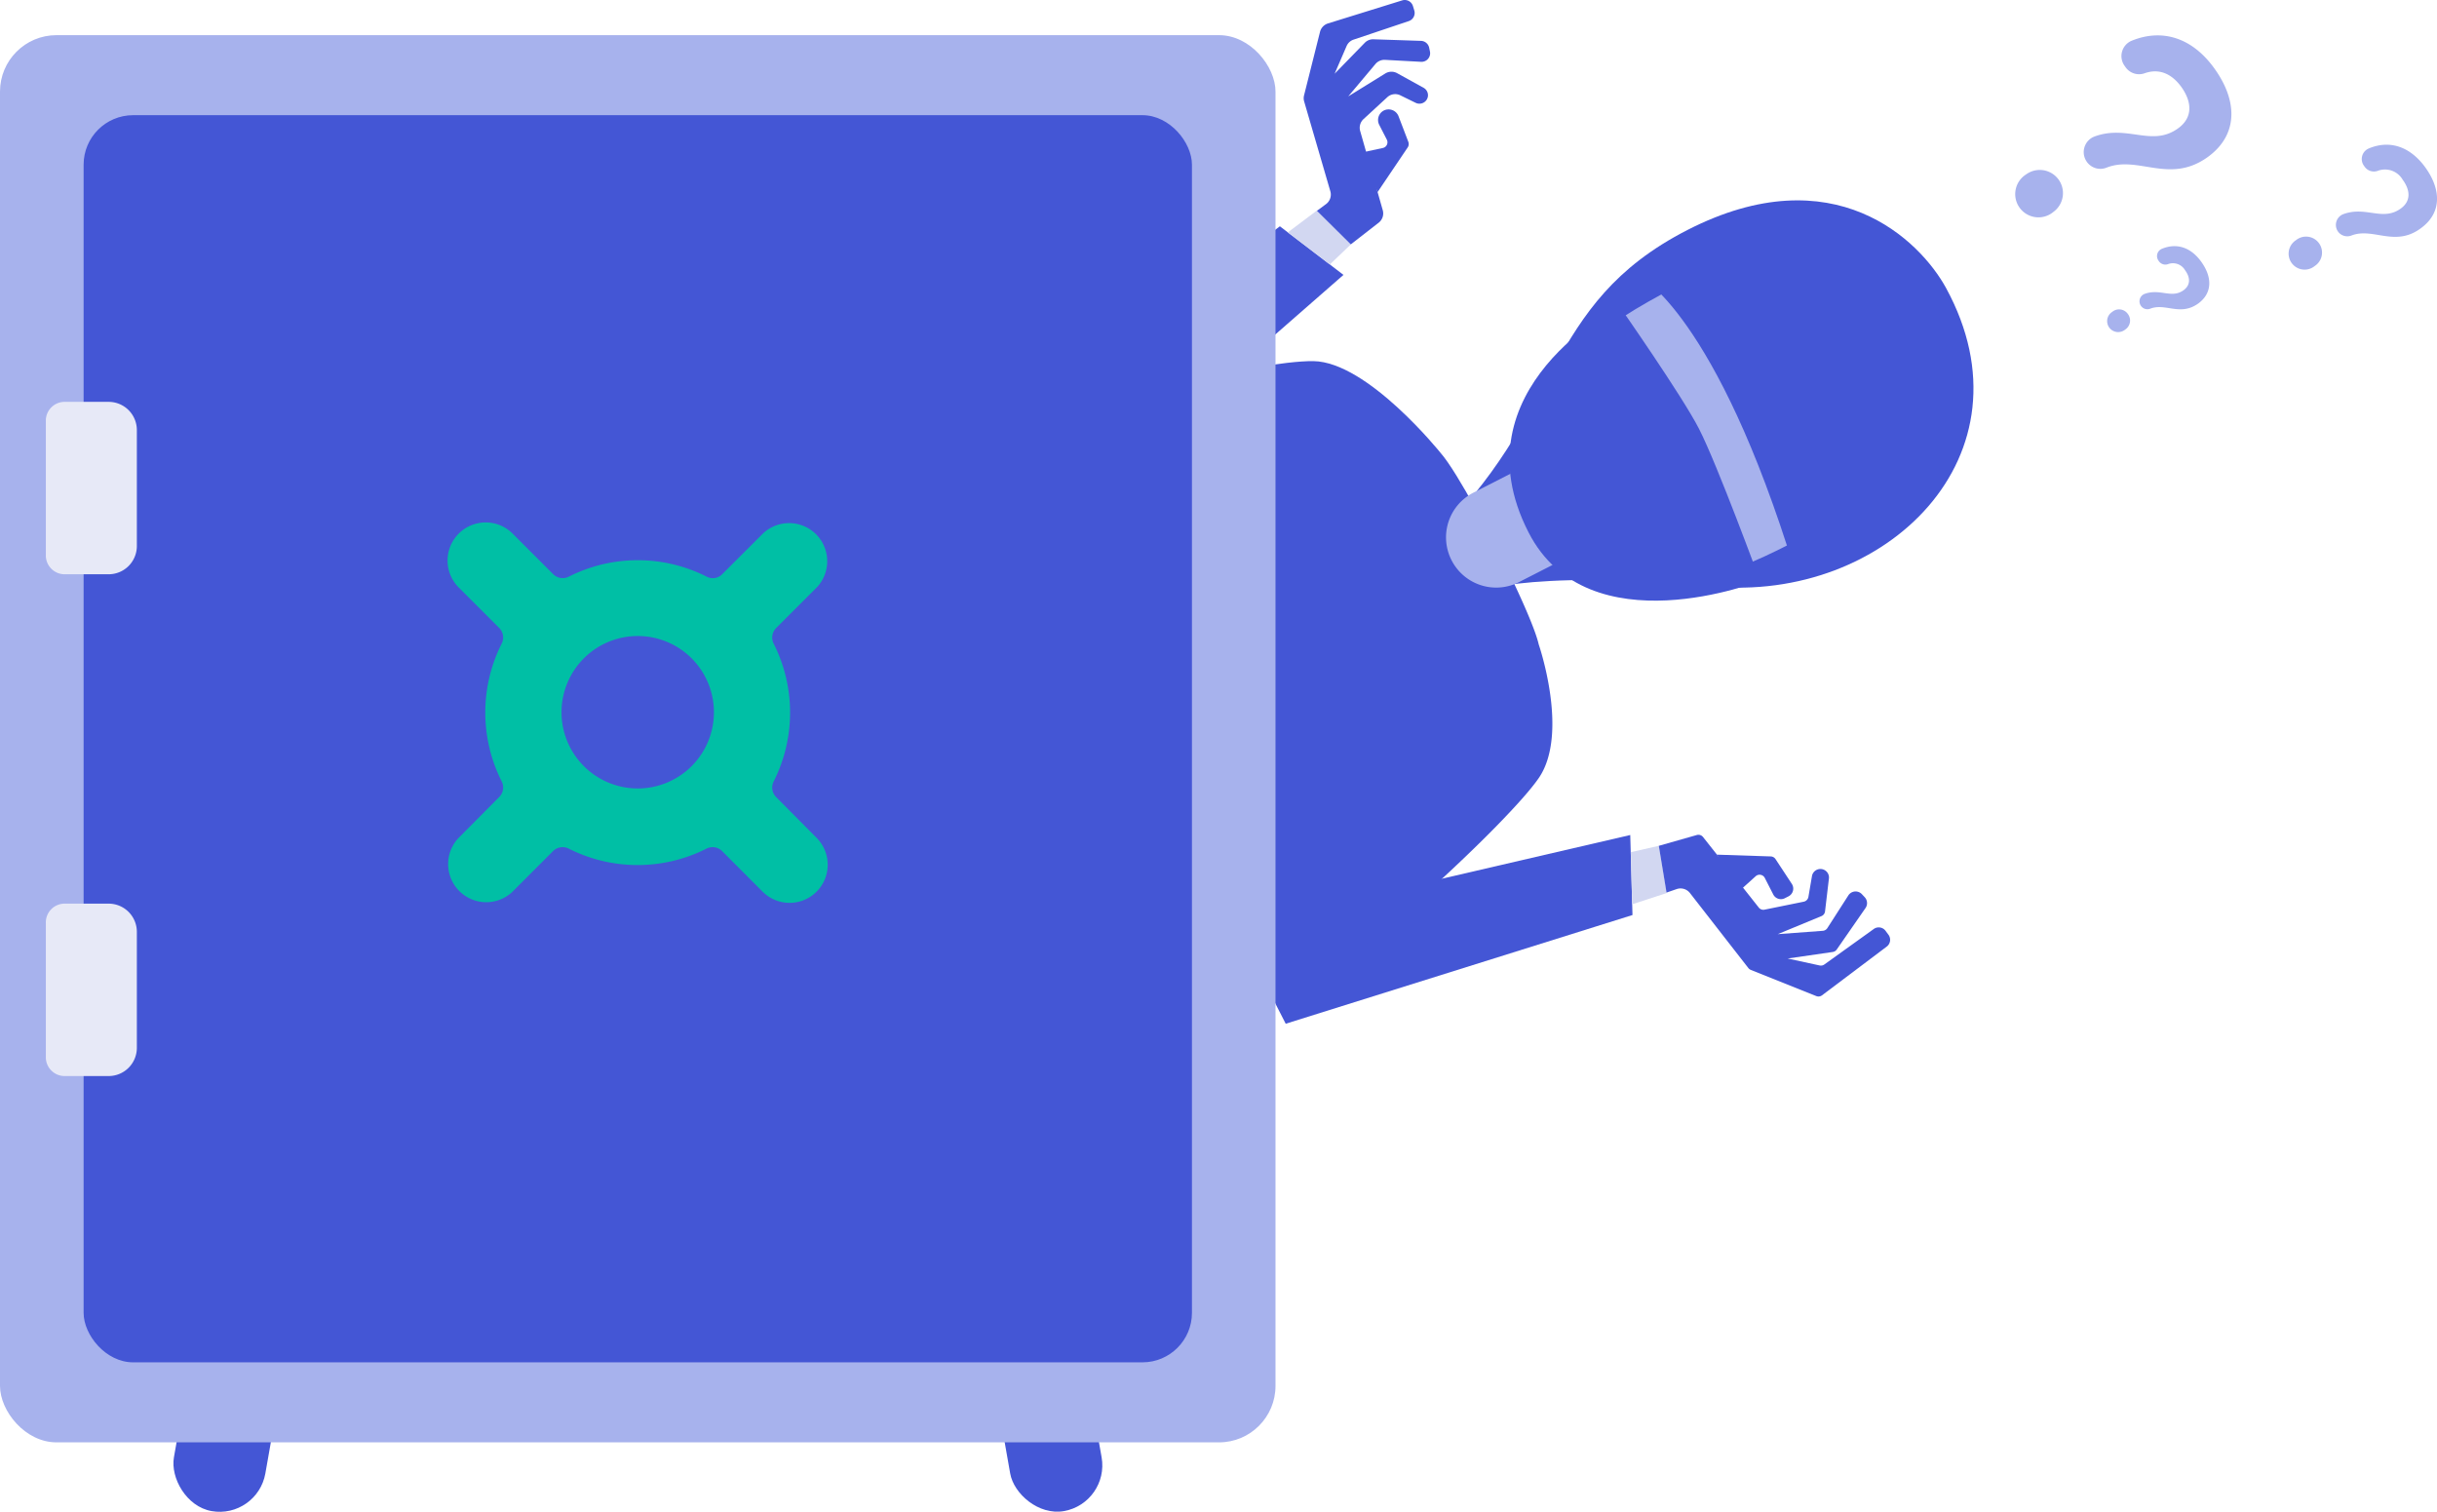 <svg xmlns="http://www.w3.org/2000/svg" viewBox="0 0 372.19 230.88"><title>vault_02</title><g id="Camada_2" data-name="Camada 2"><g id="vault_02_prevent_hacking" data-name="vault_02 prevent hacking"><path d="M297.22,44c-4-7.33-17.17-20.31-39.5-8.88s-18.81,28.3-39.31,47.58L224,90.78s8.38-4,37.43-1.23C288.07,92.09,311.12,69.51,297.22,44Z" fill="#4456d5"/><polygon points="188.76 141.49 248.98 127.52 249.32 139.74 196.36 156.34 188.76 141.49" fill="#4456d5"/><polygon points="158.64 82.67 205.18 41.98 195.47 34.56 151.04 67.83 158.64 82.67" fill="#4456d5"/><path d="M220,69.15s-11.12-13.88-19.4-14-38,6.82-43,10.08-5,5.71-5,5.71l20.84,40.71,55-28.18S222.71,72.21,220,69.15Z" fill="#4456d5"/><path d="M235,98.41s4.69,13.61,0,20.42-27.79,28-33.37,30.11a78.71,78.71,0,0,0-7.44,3.15l-20.84-40.72,55-28.18S234.1,94.45,235,98.41Z" fill="#4456d5"/><path d="M246.67,81.39,232,88.89a7.65,7.65,0,0,1-10.31-3.33h0A7.66,7.66,0,0,1,225,75.25L241.16,67Z" fill="#a7b2ed"/><polygon points="253.34 129.17 249.06 130.14 249.27 138.1 254.55 136.38 253.34 129.17" fill="#d2d7f1"/><path d="M287.36,72.56,293.71,69s-2.42-22.82-22.2-29.35l.25-.12-3.32-1.16s-48.92,16.89-35.38,41.28c14.22,25.61,53.58-4.93,53.58-4.93Z" fill="#a7b2ed"/><polygon points="201.16 32.12 196.68 35.49 203.1 40.39 206.31 37.32 201.16 32.12" fill="#d2d7f1"/><path d="M206.3,37.32,210.57,34a1.79,1.79,0,0,0,.61-1.9L207.73,20a1.8,1.8,0,0,1,.51-1.81l3.63-3.34a1.78,1.78,0,0,1,2-.29l2.33,1.14a1.31,1.31,0,0,0,1.88-1h0a1.3,1.3,0,0,0-.66-1.29l-4-2.21a1.8,1.8,0,0,0-1.82,0l-5.69,3.52,4.15-4.94a1.8,1.8,0,0,1,1.47-.64l5.5.3a1.31,1.31,0,0,0,1.36-1.57l-.13-.63a1.32,1.32,0,0,0-1.26-1L209.74,6a1.77,1.77,0,0,0-1.32.55l-4.59,4.71,1.82-4.21a1.77,1.77,0,0,1,1.08-1l8.43-2.83A1.31,1.31,0,0,0,216,1.61l-.21-.69a1.31,1.31,0,0,0-1.64-.86L202.81,3.58a1.81,1.81,0,0,0-1.21,1.28l-2.43,9.67a1.76,1.76,0,0,0,0,.94l4,13.72a1.81,1.81,0,0,1-.68,2l-1.36,1Z" fill="#4456d5"/><path d="M210.4,29.32,215,22.5a.94.94,0,0,0,.09-.83l-1.5-3.92a1.63,1.63,0,0,0-2.25-.87h0a1.63,1.63,0,0,0-.7,2.18l1.16,2.26a.89.89,0,0,1-.61,1.28l-3.63.78Z" fill="#4456d5"/><path d="M253.34,129.17l5.8-1.65a.9.9,0,0,1,.95.3l8.52,10.78a.88.88,0,0,0,.88.32l6-1.22a.91.91,0,0,0,.7-.73l.54-3.17a1.31,1.31,0,0,1,1.94-.92h0a1.29,1.29,0,0,1,.65,1.29l-.59,5a.89.89,0,0,1-.54.73l-6.68,2.76,6.88-.51a.92.92,0,0,0,.69-.41l3.21-5a1.32,1.32,0,0,1,2.07-.18l.44.47a1.32,1.32,0,0,1,.11,1.64L280.52,145a.89.89,0,0,1-.6.38l-6.9,1,4.88,1.06a.9.9,0,0,0,.71-.14l7.55-5.42a1.3,1.3,0,0,1,1.81.27l.43.58a1.3,1.3,0,0,1-.25,1.83L278.27,152a.91.91,0,0,1-.87.12l-10-4a.88.88,0,0,1-.38-.28l-8.93-11.47a1.83,1.83,0,0,0-2-.6l-1.57.54Z" fill="#4456d5"/><path d="M262.23,130.52l8.21.27a.91.91,0,0,1,.72.4l2.5,3.8a1.32,1.32,0,0,1-.5,1.89l-.57.29a1.31,1.31,0,0,1-1.77-.57l-1.29-2.52a.89.89,0,0,0-1.4-.26l-2.76,2.49Z" fill="#4456d5"/><path d="M247.31,46.74s9.62,13.75,12.18,18.76c2.81,5.49,9.31,23.21,9.31,23.21s-26.23,10.41-35.36-7.42C222.19,59.33,247.31,46.74,247.31,46.74Z" fill="#4456d5"/><path d="M250.36,42.16s11.71,5.71,23.74,44.93c0,0,31.57-8.75,18.94-34.12S254.29,41.24,250.36,42.16Z" fill="#4456d5"/><path d="M338.08,10.3c3.73,5.08,3.75,10.26-.83,13.63-5.88,4.3-10.66-.25-15.52,1.67a2.53,2.53,0,0,1-3-.86h0a2.55,2.55,0,0,1,1.17-3.9c5.09-1.85,8.76,1.68,12.79-1.27,2.21-1.62,2.13-4,.39-6.38-1.5-2-3.39-2.76-5.55-2a2.52,2.52,0,0,1-2.9-.92l-.14-.2a2.54,2.54,0,0,1,1-3.82C330.19,4.3,334.74,5.75,338.08,10.3ZM313.62,32.35a3.55,3.55,0,1,1-4.19-5.71,3.54,3.54,0,1,1,4.19,5.71Z" fill="#a7b2ed"/><path d="M370.33,25.46c2.57,3.5,2.58,7.06-.57,9.37-4,3-7.32-.17-10.67,1.15a1.75,1.75,0,0,1-2-.59h0a1.76,1.76,0,0,1,.8-2.69c3.5-1.27,6,1.16,8.79-.87,1.52-1.11,1.47-2.75.27-4.38a3.12,3.12,0,0,0-3.81-1.36,1.73,1.73,0,0,1-2-.63l-.1-.14a1.75,1.75,0,0,1,.69-2.63C364.91,21.34,368,22.33,370.33,25.46ZM353.52,40.62a2.44,2.44,0,1,1-2.88-3.93,2.44,2.44,0,1,1,2.88,3.93Z" fill="#a7b2ed"/><path d="M336.13,39.9c1.77,2.4,1.77,4.85-.39,6.44-2.78,2-5-.11-7.34.8a1.2,1.2,0,0,1-1.41-.41h0a1.21,1.21,0,0,1,.55-1.85c2.41-.87,4.14.8,6-.6,1-.76,1-1.89.18-3a2.14,2.14,0,0,0-2.62-.94,1.2,1.2,0,0,1-1.37-.43l-.07-.1a1.2,1.2,0,0,1,.48-1.8C332.4,37.06,334.55,37.75,336.13,39.9ZM324.57,50.33a1.69,1.69,0,0,1-2.44-.31,1.67,1.67,0,0,1,.46-2.39,1.63,1.63,0,0,1,2.38.31A1.65,1.65,0,0,1,324.57,50.33Z" fill="#a7b2ed"/><rect x="27.62" y="203.34" width="14.18" height="27.64" rx="7.09" ry="7.09" transform="translate(38.24 -2.73) rotate(10)" fill="#4456d5"/><rect x="153" y="203.34" width="14.18" height="27.64" rx="7.09" ry="7.09" transform="translate(355.46 403.22) rotate(170)" fill="#4456d5"/><rect y="5.37" width="194.8" height="214.9" rx="8.62" ry="8.62" fill="#a7b2ed"/><rect x="12.77" y="17.59" width="169.27" height="190.46" rx="7.56" ry="7.56" fill="#4456d5"/><path d="M9.89,61.37h6.7a4.31,4.31,0,0,1,4.31,4.31V83.39a4.31,4.31,0,0,1-4.31,4.31H9.89A2.87,2.87,0,0,1,7,84.82V64.24A2.87,2.87,0,0,1,9.89,61.37Z" fill="#e7e9f7"/><path d="M9.89,138h6.7a4.31,4.31,0,0,1,4.31,4.31v17.71a4.31,4.31,0,0,1-4.31,4.31H9.89A2.87,2.87,0,0,1,7,161.49V140.91A2.87,2.87,0,0,1,9.89,138Z" fill="#e7e9f7"/><path d="M118.51,121.7a2.06,2.06,0,0,1-.34-2.38,23.34,23.34,0,0,0,0-21,2.06,2.06,0,0,1,.34-2.38l6.27-6.27a5.82,5.82,0,0,0-8.22-8.23l-6.28,6.27a2,2,0,0,1-2.38.34,23.32,23.32,0,0,0-21,0,2.06,2.06,0,0,1-2.39-.34l-6.27-6.27A5.82,5.82,0,0,0,70,89.66l6.27,6.27a2.06,2.06,0,0,1,.34,2.38,23.34,23.34,0,0,0,0,21,2.06,2.06,0,0,1-.34,2.38L70,128a5.82,5.82,0,0,0,8.22,8.23l6.27-6.28a2.08,2.08,0,0,1,2.39-.34,23.32,23.32,0,0,0,21,0,2.06,2.06,0,0,1,2.38.34l6.27,6.28a5.82,5.82,0,0,0,8.23-8.23ZM105.63,117a11.64,11.64,0,1,1,0-16.46A11.65,11.65,0,0,1,105.63,117Z" fill="#00bfa5"/></g></g></svg>